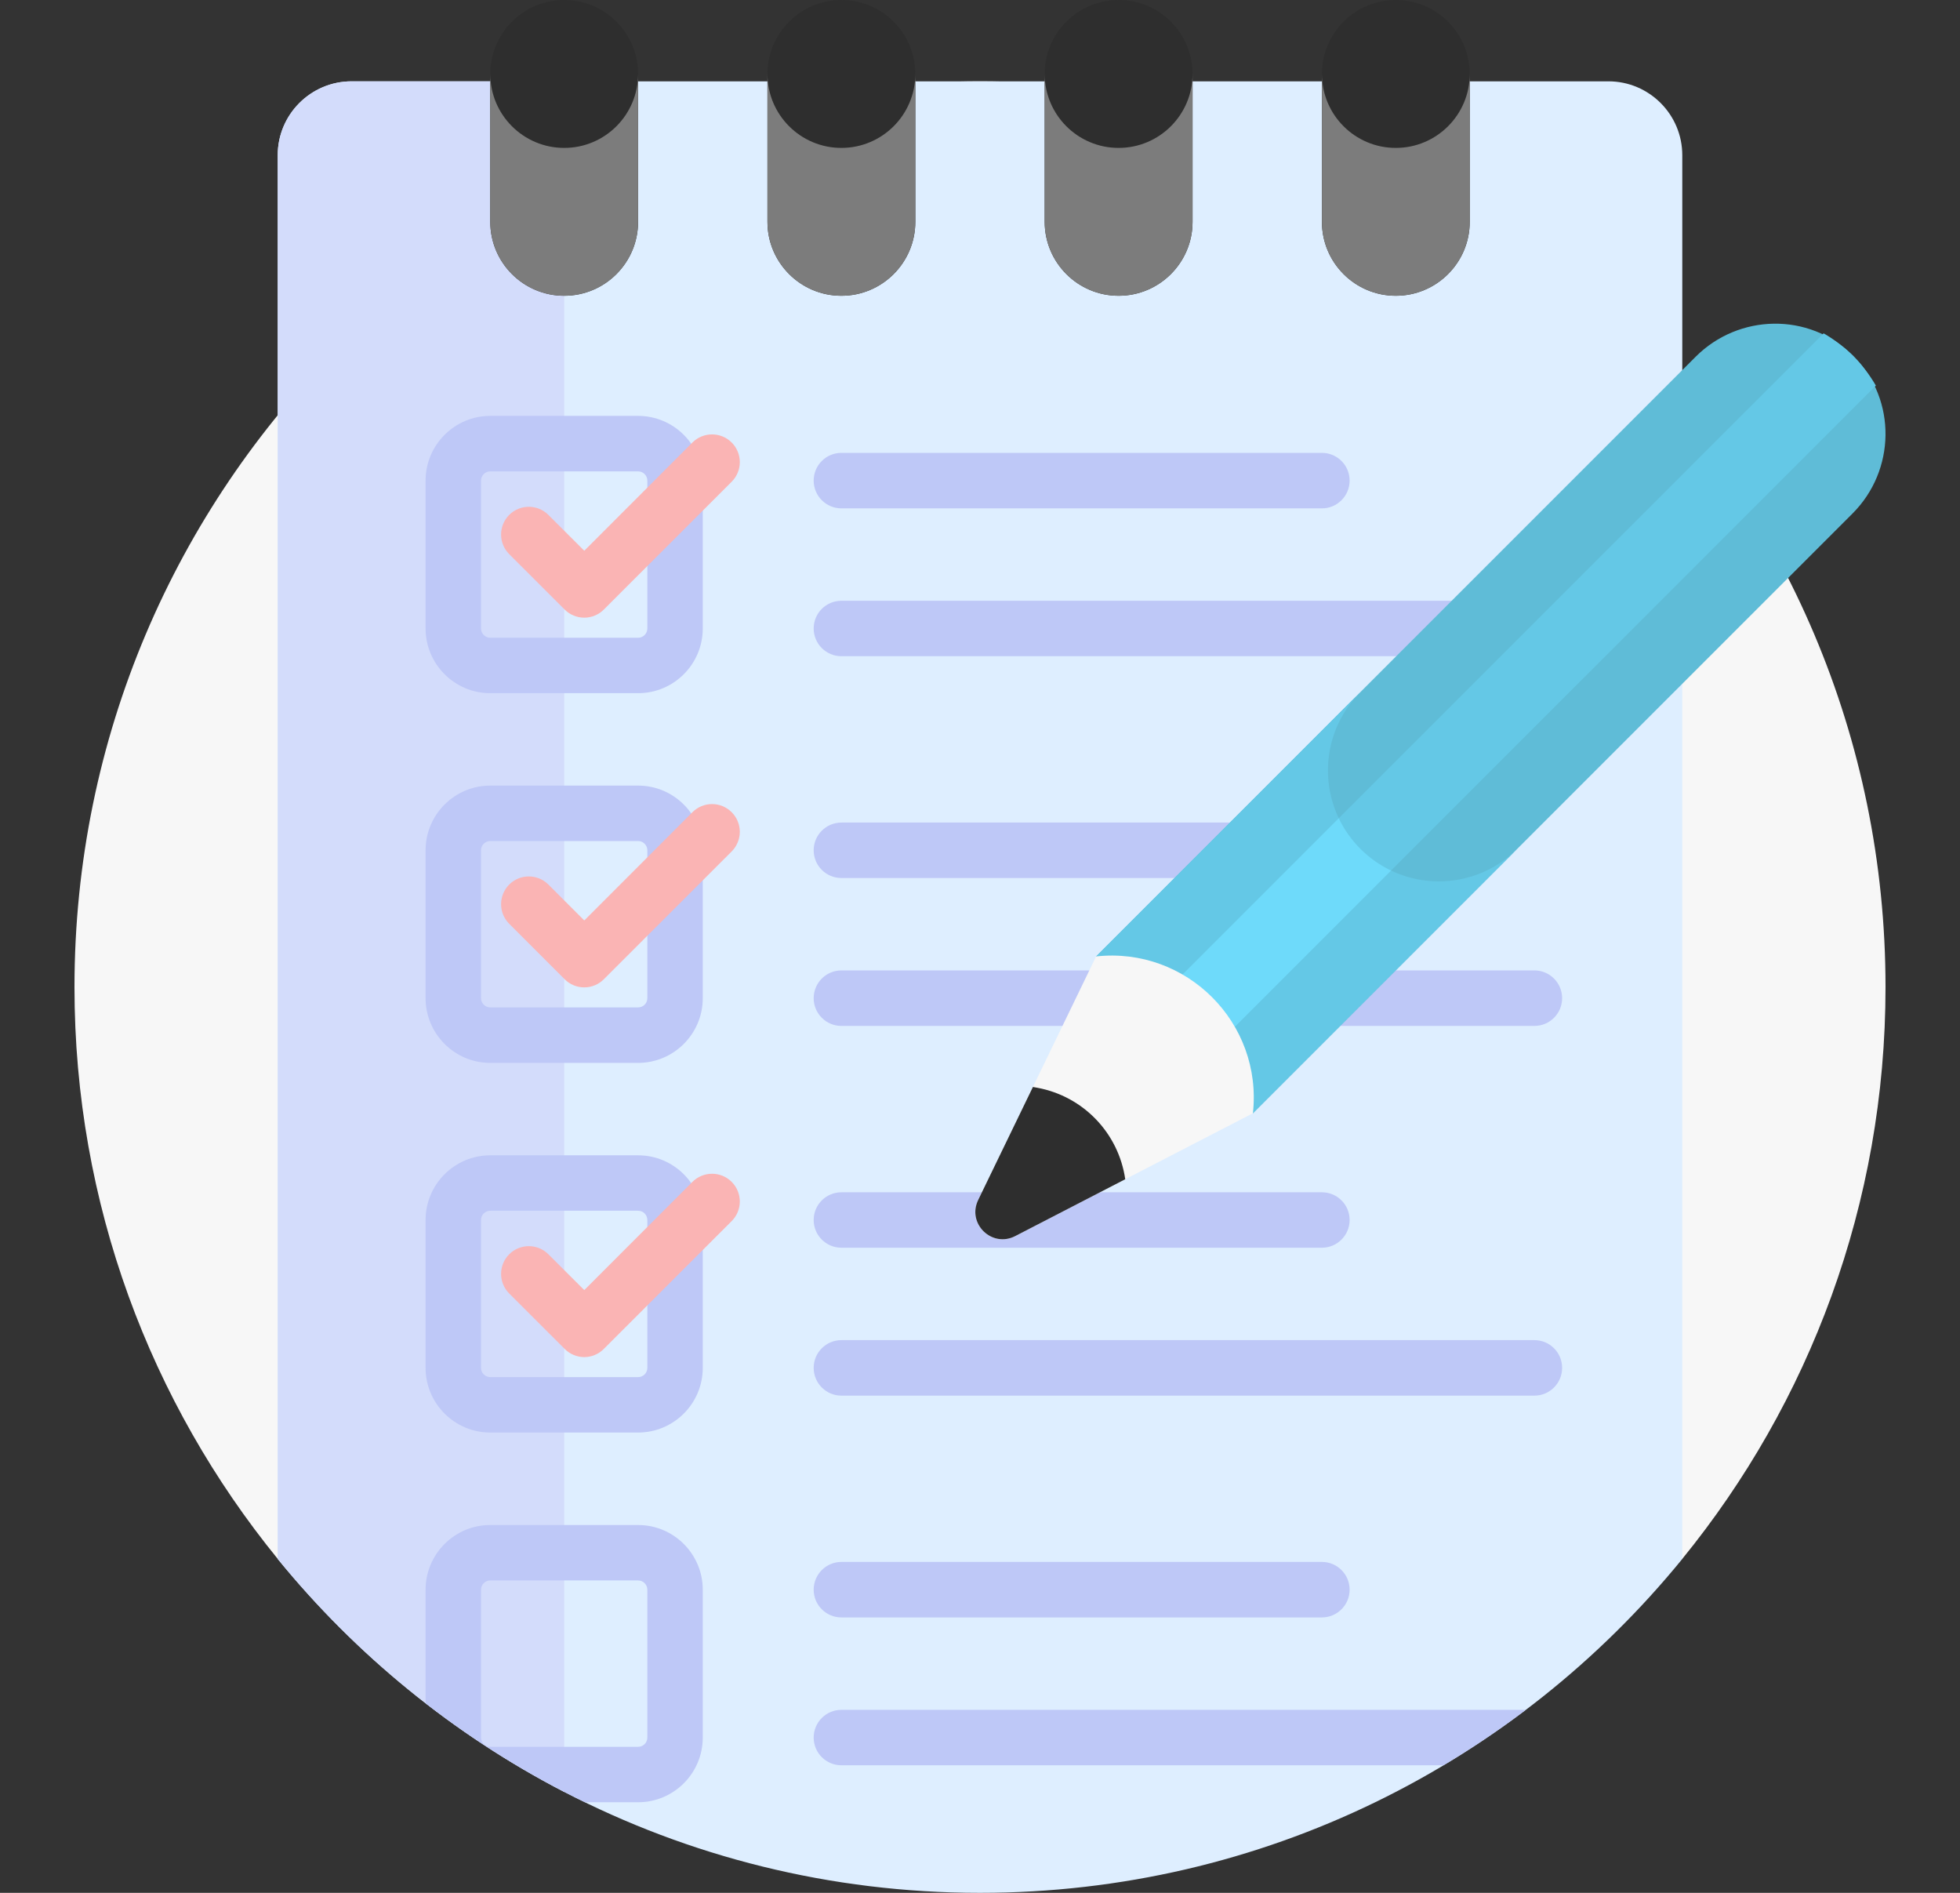 <svg width="29" height="28" viewBox="0 0 29 28" fill="none" xmlns="http://www.w3.org/2000/svg">
<rect x="0" y="0" width="29" height="28" fill="#333333" stroke="none"/>
<path d="M24.89 23.061C26.77 20.754 27.898 17.81 27.898 14.602C27.898 7.202 21.9 1.203 14.5 1.203C7.1 1.203 1.102 7.202 1.102 14.602C1.102 17.81 2.23 20.754 4.11 23.061H24.89Z" fill="#F7F7F7"/>
<path d="M24.891 2.297V23.061C22.434 26.075 18.692 28 14.5 28C12.282 28 10.19 27.461 8.348 26.507C6.708 25.658 5.266 24.48 4.109 23.061V2.297C4.109 1.693 4.599 1.203 5.203 1.203H23.797C24.401 1.203 24.891 1.693 24.891 2.297Z" fill="#DEEEFF"/>
<path d="M8.348 1.203V26.507C6.708 25.658 5.266 24.48 4.109 23.061V2.297C4.109 1.693 4.599 1.203 5.203 1.203H8.348Z" fill="#D3DCFB"/>
<path d="M19.559 7.52H12.449C12.223 7.52 12.039 7.336 12.039 7.109C12.039 6.883 12.223 6.699 12.449 6.699H19.559C19.785 6.699 19.969 6.883 19.969 7.109C19.969 7.336 19.785 7.52 19.559 7.52Z" fill="#BEC8F7"/>
<path d="M22.703 9.707H12.449C12.223 9.707 12.039 9.523 12.039 9.297C12.039 9.07 12.223 8.887 12.449 8.887H22.703C22.93 8.887 23.113 9.07 23.113 9.297C23.113 9.523 22.93 9.707 22.703 9.707Z" fill="#BEC8F7"/>
<path d="M9.441 10.254H7.254C6.726 10.254 6.297 9.825 6.297 9.297V7.109C6.297 6.582 6.726 6.152 7.254 6.152H9.441C9.969 6.152 10.398 6.582 10.398 7.109V9.297C10.398 9.825 9.969 10.254 9.441 10.254ZM7.254 6.973C7.179 6.973 7.117 7.034 7.117 7.109V9.297C7.117 9.372 7.179 9.434 7.254 9.434H9.441C9.517 9.434 9.578 9.372 9.578 9.297V7.109C9.578 7.034 9.517 6.973 9.441 6.973H7.254Z" fill="#BEC8F7"/>
<path d="M19.559 12.988H12.449C12.223 12.988 12.039 12.805 12.039 12.578C12.039 12.352 12.223 12.168 12.449 12.168H19.559C19.785 12.168 19.969 12.352 19.969 12.578C19.969 12.805 19.785 12.988 19.559 12.988Z" fill="#BEC8F7"/>
<path d="M22.703 15.176H12.449C12.223 15.176 12.039 14.992 12.039 14.766C12.039 14.539 12.223 14.355 12.449 14.355H22.703C22.93 14.355 23.113 14.539 23.113 14.766C23.113 14.992 22.93 15.176 22.703 15.176Z" fill="#BEC8F7"/>
<path d="M9.441 15.723H7.254C6.726 15.723 6.297 15.293 6.297 14.766V12.578C6.297 12.05 6.726 11.621 7.254 11.621H9.441C9.969 11.621 10.398 12.05 10.398 12.578V14.766C10.398 15.293 9.969 15.723 9.441 15.723ZM7.254 12.441C7.179 12.441 7.117 12.503 7.117 12.578V14.766C7.117 14.841 7.179 14.902 7.254 14.902H9.441C9.517 14.902 9.578 14.841 9.578 14.766V12.578C9.578 12.503 9.517 12.441 9.441 12.441H7.254Z" fill="#BEC8F7"/>
<path d="M19.559 18.457H12.449C12.223 18.457 12.039 18.273 12.039 18.047C12.039 17.82 12.223 17.637 12.449 17.637H19.559C19.785 17.637 19.969 17.82 19.969 18.047C19.969 18.273 19.785 18.457 19.559 18.457Z" fill="#BEC8F7"/>
<path d="M22.703 20.645H12.449C12.223 20.645 12.039 20.461 12.039 20.234C12.039 20.008 12.223 19.824 12.449 19.824H22.703C22.93 19.824 23.113 20.008 23.113 20.234C23.113 20.461 22.93 20.645 22.703 20.645Z" fill="#BEC8F7"/>
<path d="M9.441 21.191H7.254C6.726 21.191 6.297 20.762 6.297 20.234V18.047C6.297 17.519 6.726 17.09 7.254 17.09H9.441C9.969 17.09 10.398 17.519 10.398 18.047V20.234C10.398 20.762 9.969 21.191 9.441 21.191ZM7.254 17.91C7.179 17.91 7.117 17.971 7.117 18.047V20.234C7.117 20.31 7.179 20.371 7.254 20.371H9.441C9.517 20.371 9.578 20.31 9.578 20.234V18.047C9.578 17.971 9.517 17.91 9.441 17.91H7.254Z" fill="#BEC8F7"/>
<path d="M19.559 23.926H12.449C12.223 23.926 12.039 23.742 12.039 23.516C12.039 23.289 12.223 23.105 12.449 23.105H19.559C19.785 23.105 19.969 23.289 19.969 23.516C19.969 23.742 19.785 23.926 19.559 23.926Z" fill="#BEC8F7"/>
<path d="M22.576 25.293H12.449C12.223 25.293 12.039 25.477 12.039 25.703C12.039 25.93 12.223 26.113 12.449 26.113H21.358C21.779 25.862 22.186 25.588 22.576 25.293Z" fill="#BEC8F7"/>
<path d="M9.441 22.559H7.254C6.726 22.559 6.297 22.988 6.297 23.516V25.195C7.026 25.761 7.815 26.253 8.654 26.66H9.441C9.969 26.66 10.398 26.231 10.398 25.703V23.516C10.398 22.988 9.969 22.559 9.441 22.559ZM9.578 25.703C9.578 25.779 9.517 25.84 9.441 25.84H7.254C7.179 25.84 7.117 25.779 7.117 25.703V23.516C7.117 23.44 7.179 23.379 7.254 23.379H9.441C9.517 23.379 9.578 23.44 9.578 23.516V25.703Z" fill="#BEC8F7"/>
<path d="M18.538 16.468L27.409 7.597C28.047 6.96 28.066 5.921 27.434 5.278C27.426 5.269 27.417 5.26 27.408 5.252C26.765 4.62 25.727 4.639 25.089 5.277L16.218 14.148L18.538 16.468Z" fill="#5FBCD7"/>
<path d="M20.129 10.237L16.218 14.148L18.538 16.468L22.449 12.557C21.808 13.198 20.769 13.198 20.129 12.557C19.488 11.916 19.488 10.878 20.129 10.237Z" fill="#64C8E6"/>
<path d="M27.755 5.704C27.57 5.383 27.303 5.116 26.982 4.931L16.991 14.921L17.765 15.695L27.755 5.704Z" fill="#64C8E6"/>
<path d="M20.129 12.557C19.993 12.422 19.887 12.268 19.808 12.104L16.991 14.921L17.765 15.695L20.582 12.878C20.418 12.799 20.264 12.693 20.129 12.557Z" fill="#6EDAFA"/>
<path d="M18.538 16.468L15.021 18.285C14.676 18.464 14.304 18.1 14.473 17.751L16.218 14.148C17.555 14.002 18.685 15.131 18.538 16.468Z" fill="#F7F7F7"/>
<path d="M15.021 18.285L16.649 17.444C16.55 16.761 16.028 16.217 15.349 16.091L15.283 16.079L14.473 17.751C14.304 18.1 14.676 18.463 15.021 18.285Z" fill="#2E2E2E"/>
<path d="M8.348 0C8.952 0 9.441 0.49 9.441 1.094V3.281C9.441 3.885 8.952 4.375 8.348 4.375C7.744 4.375 7.254 3.885 7.254 3.281V1.094C7.254 0.49 7.744 0 8.348 0Z" fill="#2E2E2E"/>
<path d="M8.348 2.188C7.744 2.188 7.254 1.698 7.254 1.094V3.281C7.254 3.885 7.744 4.375 8.348 4.375C8.952 4.375 9.441 3.885 9.441 3.281V1.094C9.441 1.698 8.952 2.188 8.348 2.188Z" fill="#7C7C7C"/>
<path d="M12.449 0C13.053 0 13.543 0.49 13.543 1.094V3.281C13.543 3.885 13.053 4.375 12.449 4.375C11.845 4.375 11.355 3.885 11.355 3.281V1.094C11.355 0.49 11.845 0 12.449 0Z" fill="#2E2E2E"/>
<path d="M12.449 2.188C11.845 2.188 11.355 1.698 11.355 1.094V3.281C11.355 3.885 11.845 4.375 12.449 4.375C13.053 4.375 13.543 3.885 13.543 3.281V1.094C13.543 1.698 13.053 2.188 12.449 2.188Z" fill="#7C7C7C"/>
<path d="M16.551 0C17.155 0 17.645 0.49 17.645 1.094V3.281C17.645 3.885 17.155 4.375 16.551 4.375C15.947 4.375 15.457 3.885 15.457 3.281V1.094C15.457 0.49 15.947 0 16.551 0Z" fill="#2E2E2E"/>
<path d="M20.652 0C21.256 0 21.746 0.49 21.746 1.094V3.281C21.746 3.885 21.256 4.375 20.652 4.375C20.048 4.375 19.559 3.885 19.559 3.281V1.094C19.559 0.49 20.048 0 20.652 0Z" fill="#2E2E2E"/>
<path d="M8.645 9.137C8.536 9.137 8.431 9.094 8.355 9.017L7.534 8.197C7.374 8.036 7.374 7.777 7.534 7.617C7.694 7.457 7.954 7.457 8.114 7.617L8.645 8.147L10.245 6.546C10.406 6.386 10.665 6.386 10.826 6.546C10.986 6.706 10.986 6.966 10.826 7.126L8.934 9.017C8.858 9.094 8.753 9.137 8.645 9.137Z" fill="#FAB4B4"/>
<path d="M8.645 14.606C8.536 14.606 8.431 14.563 8.355 14.486L7.534 13.665C7.374 13.505 7.374 13.246 7.534 13.085C7.694 12.925 7.954 12.925 8.114 13.085L8.645 13.616L10.245 12.015C10.406 11.854 10.665 11.854 10.826 12.015C10.986 12.175 10.986 12.434 10.826 12.595L8.934 14.486C8.858 14.563 8.753 14.606 8.645 14.606Z" fill="#FAB4B4"/>
<path d="M8.645 20.075C8.536 20.075 8.431 20.031 8.355 19.954L7.534 19.134C7.374 18.974 7.374 18.714 7.534 18.554C7.694 18.394 7.954 18.394 8.114 18.554L8.645 19.084L10.245 17.483C10.406 17.323 10.665 17.323 10.826 17.483C10.986 17.644 10.986 17.903 10.826 18.063L8.934 19.954C8.858 20.031 8.753 20.075 8.645 20.075Z" fill="#FAB4B4"/>
<path d="M16.551 2.188C15.947 2.188 15.457 1.698 15.457 1.094V3.281C15.457 3.885 15.947 4.375 16.551 4.375C17.155 4.375 17.645 3.885 17.645 3.281V1.094C17.645 1.698 17.155 2.188 16.551 2.188Z" fill="#7C7C7C"/>
<path d="M20.652 2.188C20.048 2.188 19.559 1.698 19.559 1.094V3.281C19.559 3.885 20.048 4.375 20.652 4.375C21.256 4.375 21.746 3.885 21.746 3.281V1.094C21.746 1.698 21.256 2.188 20.652 2.188Z" fill="#7C7C7C"/>
</svg>
